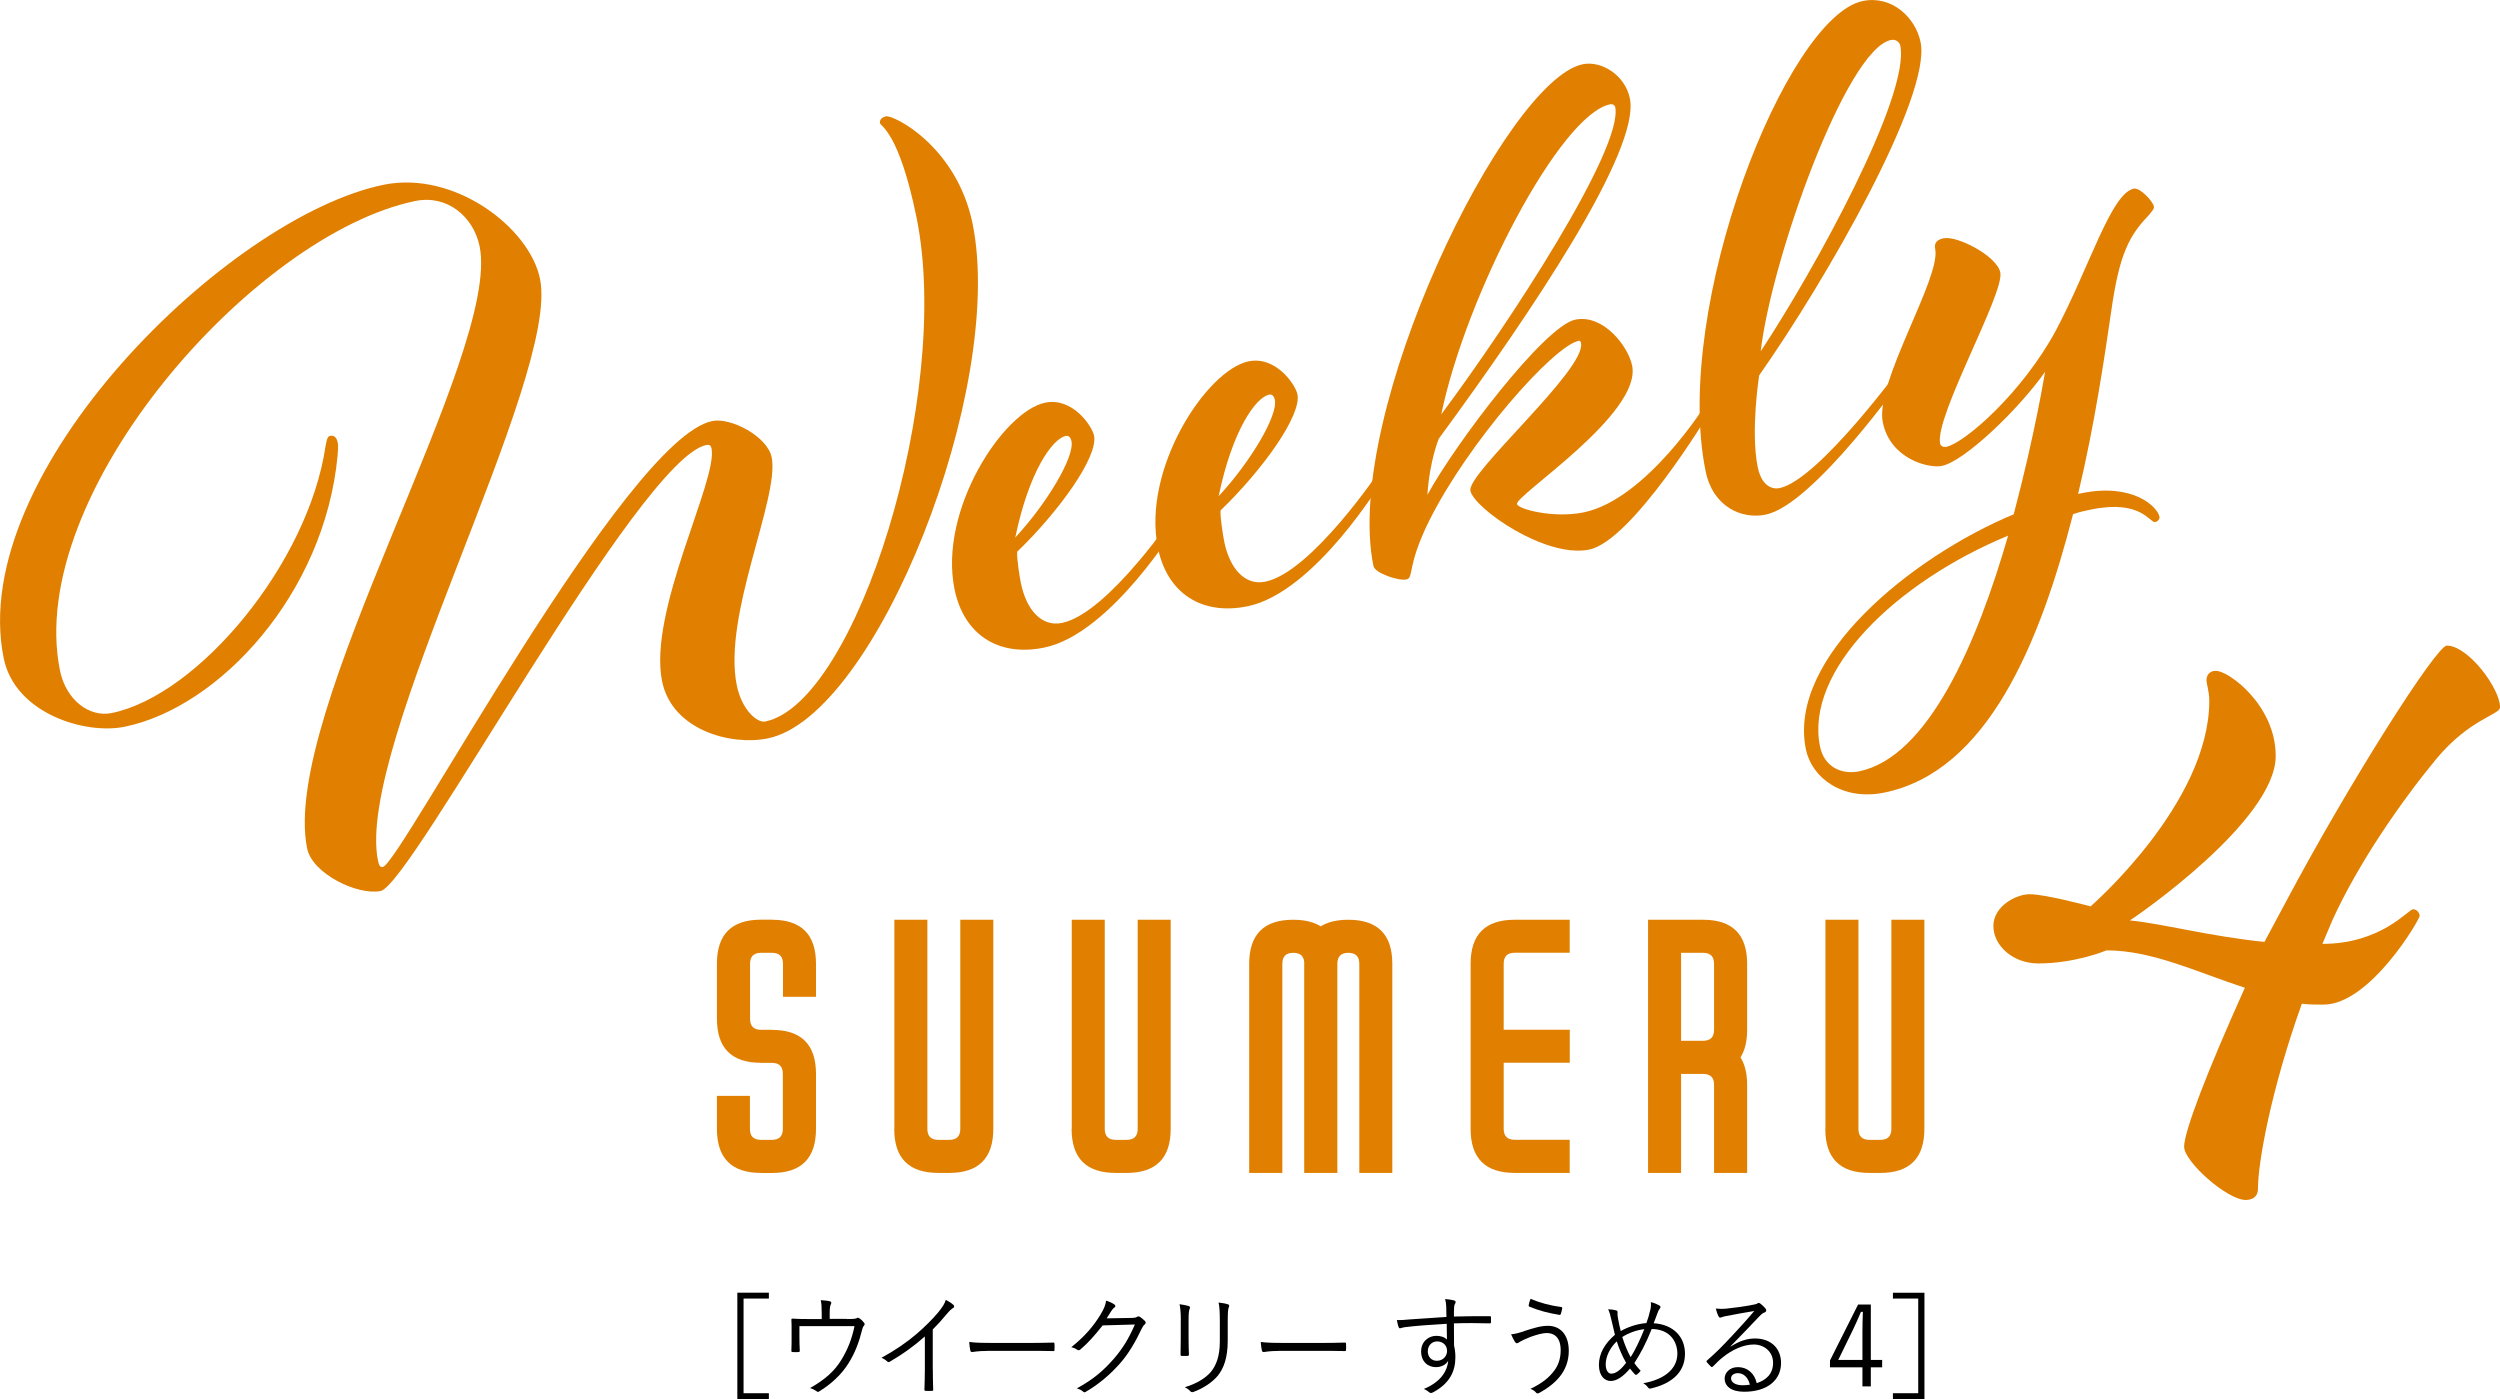 <?xml version="1.0" encoding="UTF-8"?><svg id="_レイヤー_2" xmlns="http://www.w3.org/2000/svg" viewBox="0 0 357.57 200.1"><defs><style>.cls-1{fill:#e07f00;}</style></defs><g id="_レイヤー_3"><path class="cls-1" d="M48.31,63.28c.1.5,0,1.31-.02,1.83-1.84,19.83-16.95,36.09-30.49,38.84-5.64,1.15-15.67-1.91-17.27-9.81C-4.86,67.69,32.59,30.96,54.91,26.42c10.03-2.04,20.82,6.08,22.33,13.48,2.88,14.17-26.49,66.89-23.18,83.19.15.75.33.98.71.9,2.51-.51,34.69-61.24,47.1-63.77,2.63-.54,7.89,2.18,8.5,5.19,1.17,5.77-7.03,22.58-4.99,32.61.71,3.51,2.93,5.41,4.06,5.18,13.04-2.65,26.8-46.71,21.66-72.04-2.5-12.29-5.14-13.06-5.24-13.56-.08-.38.22-.83.85-.96,1.13-.23,10.15,4.33,12.4,15.37,4.77,23.45-13.75,70.44-29.3,73.6-5.39,1.1-13.71-1.26-15.11-8.16-2.04-10.03,7.99-28.79,7.07-33.3-.1-.5-.38-.58-.75-.5-9.66,1.96-42.19,62.9-46.58,63.79-3.26.66-9.77-2.45-10.51-6.09-3.93-19.31,27.78-70.81,24.67-86.11-.87-4.26-4.64-7.41-9.16-6.5C36.37,33.46,3.46,70.7,8.58,95.91c.87,4.26,4.24,6.71,7.37,6.08,12.41-2.52,28.16-21.4,30.62-38.22.12-.68.25-1.36.62-1.43.75-.15,1.01.45,1.11.95Z"/><path class="cls-1" d="M168.99,72.44c.38-.08.58.27.6.4.05.25-.65,1.31-.95,1.76,0,0-9.66,16.07-19.32,18.03-6.52,1.33-11.47-1.85-12.8-8.37-2.29-11.29,6.97-25.44,12.99-26.67,3.89-.79,6.69,3.34,6.97,4.72.61,3.01-4.99,10.81-10.99,16.6-.1.8.34,3.59.52,4.46.79,3.89,2.98,6.31,5.87,5.73,6.65-1.35,16.46-16.01,16.46-16.01,0,0,.4-.6.65-.65ZM153.25,63.1c-.08-.38-.3-.85-.81-.75-1.88.38-5.25,4.99-7.23,14.53,4.5-4.83,8.5-11.52,8.04-13.78Z"/><path class="cls-1" d="M198.08,66.53c.38-.08.58.27.6.4.05.25-.65,1.31-.95,1.76,0,0-9.66,16.07-19.32,18.03-6.52,1.33-11.47-1.85-12.8-8.37-2.29-11.29,6.97-25.44,12.99-26.67,3.89-.79,6.69,3.34,6.97,4.72.61,3.01-4.98,10.81-10.99,16.6-.1.8.34,3.59.52,4.47.79,3.89,2.98,6.31,5.86,5.73,6.65-1.35,16.46-16.01,16.46-16.01,0,0,.4-.6.65-.66ZM182.34,57.19c-.08-.38-.3-.85-.81-.75-1.88.38-5.25,4.99-7.23,14.53,4.5-4.83,8.5-11.52,8.04-13.78Z"/><path class="cls-1" d="M210.31,70.18c-.51-2.51,16.58-17.34,15.82-21.11-.03-.13-.08-.38-.33-.32-3.64.74-15.84,14.58-21.4,25.76-3.24,6.54-2.13,8.14-3.26,8.37-1.13.23-4.5-.91-4.7-1.92-4.44-21.82,18.9-69.52,29.94-71.77,2.63-.54,6.05,1.51,6.74,4.9,1.5,7.4-14.03,30.54-27.33,48.65,0,0-1.32,3.14-1.63,8.04,3.99-7.34,16.76-24.17,21.15-25.06,4.01-.82,7.57,3.81,8.13,6.57,1.4,6.9-16.73,18.55-16.47,19.8.15.75,5.25,2.07,9.51,1.2,9.03-1.84,17.59-15.59,17.59-15.59,0,0,.4-.6.65-.65.38-.08.58.27.6.4.05.25-.65,1.31-.95,1.76,0,0-10.93,18.15-17.08,19.4-6.27,1.27-16.48-5.92-16.99-8.43ZM231.02,15.3c-.03-.13-.23-.48-.73-.38-7.15,1.45-20.59,27.17-24.15,44.35,9.75-13.08,26.08-38.08,24.88-43.97Z"/><path class="cls-1" d="M272.29,51.96c.2-.3.4-.6.65-.65.38-.08.58.27.6.4.05.25-.65,1.31-.95,1.76,0,0-13.17,18.74-20.06,20.14-3.39.69-7.53-1.08-8.58-6.22-4.79-23.57,11.59-65.03,22.5-67.25,4.14-.84,7.54,2.38,8.25,5.9,1.56,7.65-13.37,33.8-23.09,47.65,0,0-1.25,7.96-.21,13.1.61,3.01,2.34,3.18,3.1,3.03,5.64-1.15,17.79-17.85,17.79-17.85ZM271.79,6.49c-.05-.25-.46-.95-1.33-.77-6.4,1.3-17.12,31.42-18.63,44.53,7.69-11.62,21.42-36.61,19.96-43.75Z"/><path class="cls-1" d="M278.05,34.08c1.88-.38,7.56,2.51,8.05,4.89.61,3.01-9.4,20.58-8.61,24.47.08.38.5.55.88.47,2.63-.54,10.84-7.69,15.68-16.64,4.81-9.07,7.89-19.62,11.15-20.29.88-.18,2.72,1.8,2.87,2.55.08.38-.37.73-.67,1.18-2.8,2.92-4.25,5.43-5.43,13.77-.98,6.73-2.41,16.42-4.74,26.16l.5-.1c7.4-1.5,10.85,1.97,11.13,3.35.08.38-.25.7-.62.78-.75.15-1.97-3.26-9.12-1.8-1.13.23-1.5.31-2.61.66-4.74,18.46-12.23,36.83-27.03,39.84-5.89,1.2-10.35-2.08-11.19-6.21-2.65-13.04,15.05-27.48,29.73-33.6,3.1-11.73,4.48-20.37,4.48-20.37-3.75,5.33-11.5,12.78-14.76,13.45-1.88.38-7.38-.98-8.45-6.25-1.15-5.64,8.34-20.63,7.5-24.77-.1-.5-.13-1.28,1.25-1.56ZM265.87,110.33c9.91-2.01,16.91-18.32,21.35-33.72-16.14,6.68-29.1,19.37-26.91,30.15.61,3.01,3.17,4.05,5.56,3.57Z"/><path class="cls-1" d="M110.41,131.55c4.2,0,6.3,2.1,6.3,6.3v4.72h-4.72v-4.72c0-1.05-.52-1.57-1.57-1.57h-1.57c-1.05,0-1.57.52-1.57,1.57v7.87c0,1.05.52,1.57,1.57,1.57h1.57l1.57,4.72h-3.15c-4.2,0-6.3-2.1-6.3-6.3v-7.87c0-4.2,2.1-6.3,6.3-6.3h1.57ZM108.84,167.76c-4.2,0-6.3-2.1-6.3-6.3v-4.72h4.72v4.72c0,1.05.52,1.57,1.57,1.57h1.57c1.05,0,1.57-.52,1.57-1.57v-7.87c0-1.05-.52-1.57-1.57-1.57h-1.57l-1.57-4.72h3.15c4.2,0,6.3,2.1,6.3,6.3v7.87c0,4.2-2.1,6.3-6.3,6.3h-1.57Z"/><path class="cls-1" d="M127.92,161.46v-29.91h4.72v29.91c0,1.05.52,1.57,1.57,1.57h1.57c1.05,0,1.57-.52,1.57-1.57v-29.91h4.72v29.91c0,4.2-2.1,6.3-6.3,6.3h-1.57c-4.2,0-6.3-2.1-6.3-6.3Z"/><path class="cls-1" d="M153.29,161.46v-29.91h4.72v29.91c0,1.05.52,1.57,1.57,1.57h1.57c1.05,0,1.57-.52,1.57-1.57v-29.91h4.72v29.91c0,4.2-2.1,6.3-6.3,6.3h-1.57c-4.2,0-6.3-2.1-6.3-6.3Z"/><path class="cls-1" d="M178.67,167.76v-29.91c0-4.2,2.1-6.3,6.3-6.3s6.3,2.1,6.3,6.3v29.91h-4.72v-29.91c0-1.05-.52-1.57-1.57-1.57s-1.57.52-1.57,1.57v29.91h-4.72ZM186.54,167.76v-29.91c0-4.2,2.1-6.3,6.3-6.3s6.3,2.1,6.3,6.3v29.91h-4.72v-29.91c0-1.05-.53-1.57-1.57-1.57s-1.57.52-1.57,1.57v29.91h-4.72Z"/><path class="cls-1" d="M224.51,167.76h-7.87c-4.2,0-6.3-2.1-6.3-6.3v-23.61c0-4.2,2.1-6.3,6.3-6.3h7.87v4.72h-7.87c-1.05,0-1.57.52-1.57,1.57v9.44h9.45v4.72h-9.45v9.45c0,1.05.52,1.57,1.57,1.57h7.87v4.72Z"/><path class="cls-1" d="M235.72,167.76v-36.21h7.87c4.2,0,6.3,2.1,6.3,6.3v9.44c0,4.2-2.1,6.3-6.3,6.3h-3.15v14.17h-4.72ZM240.44,136.27v12.59h3.15c1.05,0,1.57-.52,1.57-1.57v-9.44c0-1.05-.52-1.57-1.57-1.57h-3.15ZM249.88,167.76h-4.72v-12.59c0-1.05-.52-1.57-1.57-1.57h-3.15v-4.72h3.15c4.2,0,6.3,2.1,6.3,6.3v12.59Z"/><path class="cls-1" d="M261.09,161.46v-29.91h4.72v29.91c0,1.05.52,1.57,1.57,1.57h1.57c1.05,0,1.57-.52,1.57-1.57v-29.91h4.72v29.91c0,4.2-2.1,6.3-6.3,6.3h-1.57c-4.2,0-6.3-2.1-6.3-6.3Z"/><path d="M109.97,185.73h-3.62v13.54h3.62v.83h-4.51v-15.21h4.51v.83Z"/><path d="M121.1,188.66c.99,0,1.25-.03,1.46-.14.11-.08.24-.05.37.05.26.16.51.42.67.64.1.13.1.27-.05.42-.14.16-.18.37-.24.56-.43,1.74-1.01,3.3-1.92,4.75-.98,1.6-2.51,3.04-4.24,4.08-.16.11-.24.06-.35-.03-.27-.19-.58-.35-.94-.46,2.1-1.18,3.52-2.43,4.5-4.07.91-1.5,1.47-2.93,1.86-4.79h-7.88v1.55c0,.72.02,1.28.05,1.92,0,.19-.03.24-.19.24-.27.02-.56.02-.83,0-.14,0-.18-.05-.18-.21.03-.72.03-1.23.03-1.94v-1.12c0-.51,0-.93-.03-1.33-.02-.13.05-.19.19-.18.67.05,1.38.06,2.18.06h1.97v-.8c0-.93-.03-1.41-.14-1.9.46.03,1.01.08,1.3.16.22.05.26.22.16.4-.1.18-.18.43-.18,1.26v.86h2.45Z"/><path d="M133.42,195.84c0,.96.02,1.87.05,2.9.02.14-.03.19-.16.19-.29.02-.64.02-.93,0-.13,0-.16-.05-.16-.19.03-.96.06-1.92.06-2.85v-4.74c-1.68,1.49-3.25,2.58-5.03,3.62-.14.08-.26.05-.37-.06-.21-.21-.5-.37-.8-.51,1.99-1.09,3.65-2.24,4.98-3.38,1.22-1.04,2.35-2.18,3.11-3.09.67-.82.96-1.3,1.1-1.81.43.22.86.48,1.1.72.16.16.13.35-.06.45s-.5.38-.9.85c-.67.82-1.25,1.46-2,2.21v5.7Z"/><path d="M141.21,193.22c-1.39,0-2.06.16-2.16.16-.14,0-.22-.06-.27-.22-.06-.27-.13-.78-.16-1.22.98.13,2.21.14,3.54.14h4.91c1.1,0,2.29-.02,3.51-.05.19-.02.24.02.24.19.02.24.02.58,0,.83,0,.18-.05.21-.24.19-1.2-.03-2.38-.03-3.46-.03h-5.91Z"/><path d="M161.87,188.5c.48-.02.62-.05.8-.18.11-.08.24-.05.42.06.19.13.45.34.64.53.19.19.16.35.03.48-.16.14-.29.29-.42.56-.98,2.08-2,3.75-3.09,4.99-1.44,1.65-3.15,3.09-4.99,4.15-.13.08-.24.05-.35-.05-.22-.21-.53-.35-.9-.46,2.35-1.28,3.78-2.51,5.3-4.24,1.2-1.39,2.1-2.8,3.01-4.9l-4.61.13c-1.18,1.47-2.03,2.46-3.17,3.43-.18.16-.32.16-.5.03s-.48-.27-.82-.34c2.02-1.62,3.2-3.06,4.18-4.66.51-.85.72-1.36.8-2,.48.14.96.37,1.2.56.16.11.18.3,0,.42-.18.11-.35.34-.48.54-.24.38-.42.69-.64,1.01l3.59-.06Z"/><path d="M168.89,188.86c0-1.01-.06-1.74-.18-2.32.43.05.99.16,1.31.26.21.06.21.24.14.38-.11.21-.16.67-.16,1.68v2.71c0,.83.02,1.42.05,2.11,0,.19-.06.26-.24.26h-.75c-.16,0-.22-.06-.21-.24.02-.69.03-1.41.03-2.19v-2.64ZM175.6,191.75c0,2.48-.58,3.94-1.39,4.98-.77.94-2.08,1.84-3.5,2.35-.18.06-.29.06-.45-.08-.22-.24-.46-.42-.8-.59,1.63-.48,2.96-1.28,3.73-2.19.78-.96,1.28-2.27,1.28-4.37v-2.75c0-1.57-.05-2.23-.18-2.8.48.05,1.01.14,1.36.26.19.06.19.24.11.4-.11.22-.16.7-.16,2.1v2.71Z"/><path d="M182.91,193.22c-1.39,0-2.06.16-2.16.16-.14,0-.22-.06-.27-.22-.06-.27-.13-.78-.16-1.22.98.13,2.21.14,3.54.14h4.91c1.1,0,2.29-.02,3.51-.05.19-.02.24.02.24.19.02.24.02.58,0,.83,0,.18-.05.21-.24.19-1.2-.03-2.38-.03-3.46-.03h-5.91Z"/><path d="M213.25,189.12c0,.14-.05.16-.21.16-1.71-.05-3.28-.06-5.09,0,0,1.01,0,2.11.02,3.19.13.5.19,1.07.19,1.68,0,2.02-.86,3.73-3.12,4.95-.16.1-.29.14-.37.14-.1,0-.19-.05-.29-.13-.18-.16-.46-.35-.74-.45,2.29-.94,3.35-2.42,3.49-4.03-.35.61-1.04.91-1.76.91-1.1,0-2.11-.74-2.11-2.26,0-1.36,1.01-2.22,2.19-2.22.61,0,1.17.18,1.5.54-.02-.78-.02-1.5-.03-2.26-2.29.13-4.45.29-5.97.48-.38.05-.58.16-.71.16-.1,0-.16-.05-.19-.16-.1-.21-.18-.59-.26-1.02.54.03,1.07-.02,2.02-.1,1.3-.1,2.95-.21,5.07-.34-.02-.66-.02-.98-.03-1.49-.02-.4-.05-.66-.16-1.07.48.03.94.11,1.22.18.18.05.29.13.29.24,0,.1-.05.18-.11.29-.06.11-.1.22-.11.43-.03.35-.03.66-.03,1.36,1.78-.05,3.35-.05,5.12-.05.14,0,.18.02.18.18v.69ZM204.21,193.25c0,.88.58,1.38,1.3,1.38.9,0,1.46-.69,1.46-1.41,0-.8-.59-1.36-1.42-1.36-.7,0-1.33.53-1.33,1.39Z"/><path d="M217.95,190.4c1.5-.48,2.4-.77,3.47-.77,1.58,0,2.96,1.09,2.96,3.59,0,1.5-.53,2.75-1.31,3.7-.82.99-1.78,1.68-2.83,2.26-.32.18-.43.14-.54,0-.21-.26-.48-.4-.8-.54,1.57-.74,2.64-1.57,3.41-2.61.5-.67.91-1.6.91-2.91,0-1.92-1.01-2.46-1.99-2.46-.54,0-1.31.19-2.34.56-.74.3-1.14.48-1.44.66-.22.13-.35.24-.51.24-.11,0-.22-.13-.3-.26-.13-.19-.35-.64-.51-1.02.61-.05,1.07-.18,1.82-.42ZM223.28,186.93c.13.02.18.08.16.21-.03.21-.13.59-.19.75-.05.13-.06.19-.18.18-1.6-.27-2.82-.56-4.37-1.2-.05-.02-.06-.08-.05-.22.05-.3.14-.58.26-.88,1.39.59,2.82.96,4.37,1.17Z"/><path d="M236.03,187.42c.1-.43.13-.77.08-1.18.56.13.94.32,1.23.48.21.13.19.29.06.45-.16.19-.21.32-.32.62-.14.38-.3.78-.56,1.47,2.77.18,4.48,1.89,4.48,4.37,0,2.85-2.19,4.34-4.88,4.96-.22.05-.3,0-.42-.16-.16-.22-.38-.43-.67-.59,2.87-.51,4.88-1.94,4.88-4.24,0-1.49-.86-3.47-3.67-3.52-.78,1.97-1.6,3.52-2.48,4.88.24.37.53.7.9,1.1-.18.22-.32.38-.53.53-.08.06-.19.08-.3-.03-.21-.22-.45-.5-.69-.82-1.01,1.18-1.91,1.78-2.77,1.78-.82,0-1.68-.69-1.68-2.3s.82-3.04,2.29-4.31c-.16-.62-.35-1.46-.51-2.16-.14-.64-.27-1.09-.46-1.49.46.02.9.08,1.15.16.19.06.21.16.19.34-.02.22.02.43.06.75.13.69.27,1.36.4,1.87,1.02-.59,2.43-1.06,3.67-1.14.22-.59.4-1.18.54-1.83ZM229.66,195.14c0,.83.35,1.33.78,1.33.58,0,1.25-.38,2.14-1.55-.56-.98-1.02-2.06-1.34-3.07-.98.93-1.58,2.19-1.58,3.3ZM233.23,194.11c.58-.88,1.34-2.45,1.95-4-1.02.1-2.27.54-3.15,1.12.32,1.02.77,2.13,1.2,2.88Z"/><path d="M247.57,192.58c1.15-.75,2.29-1.14,3.44-1.14,2.3,0,3.73,1.42,3.73,3.51,0,2.38-1.89,4.11-5.28,4.11-1.92,0-2.79-.86-2.79-1.89,0-.83.74-1.63,1.87-1.63,1.44,0,2.42.93,2.72,2.29,1.38-.45,2.34-1.34,2.34-2.91s-1.25-2.62-2.77-2.62-3.17.82-4.4,1.81c-.51.4-.93.83-1.41,1.31-.13.13-.21.14-.32.03-.19-.19-.43-.43-.59-.64-.06-.08-.05-.14.06-.24,1.26-1.1,2.08-1.92,3.62-3.57.93-1.01,1.89-2.03,3.12-3.49-1.33.21-2.58.45-4,.72-.21.03-.4.08-.56.14-.11.05-.24.08-.3.08-.11,0-.19-.06-.26-.19-.14-.29-.26-.59-.38-1.1.53.06.98.06,1.41.02,1.26-.13,2.58-.3,3.99-.58.19-.03.38-.08.5-.14.06-.05.16-.11.22-.11.08,0,.16.03.29.13.3.24.54.48.69.67.08.1.11.19.11.27,0,.13-.08.24-.24.3-.21.06-.38.18-.75.56-1.42,1.5-2.5,2.62-4.1,4.26l.05.05ZM248.57,196.4c-.51,0-.98.26-.98.75,0,.53.58.98,1.65.98.35,0,.67-.02,1.04-.08-.21-.91-.8-1.65-1.71-1.65Z"/><path d="M267.58,194.51h1.62v1.06h-1.62v2.72h-1.2v-2.72h-4.64v-.99l4.02-8h1.82v7.94ZM266.38,190.45c0-.93.03-1.78.06-2.82h-.27c-.38.88-.72,1.7-1.12,2.51l-2.13,4.37h3.46v-4.07Z"/><path d="M275.25,184.89v15.21h-4.51v-.83h3.62v-13.54h-3.62v-.83h4.51Z"/><path class="cls-1" d="M357.57,101.17c0,1.07-4.28,1.6-9.09,7.35-5.08,6.15-11.1,14.84-14.84,23l-1.47,3.48c8.42,0,12.3-4.95,12.97-4.95.54,0,.94.53.94.94,0,.53-7.09,12.7-13.77,12.7-1.07,0-2.01,0-3.08-.13-4.41,12.3-6.28,22.73-6.28,26.47,0,1.34-1.07,1.6-1.74,1.6-2.67,0-8.82-5.48-8.82-7.62s3.21-10.56,8.69-22.73c-6.95-2.27-13.24-5.35-19.79-5.35,0,0-4.41,1.87-9.76,1.87-3.61,0-6.42-2.54-6.42-5.35s3.21-4.55,5.21-4.55c2.27,0,8.69,1.74,8.69,1.74,0,0,16.98-14.71,16.98-29.41,0-1.34-.4-2.41-.4-2.94s.27-1.34,1.34-1.34c1.87,0,8.56,4.95,8.56,12.17,0,9.23-19.79,22.86-20.86,23.53,4.41.4,11.36,2.27,19.25,3.07l3.08-5.75c9.09-17.11,21.53-36.63,23-36.63,3.07,0,7.62,6.15,7.62,8.82Z"/></g></svg>